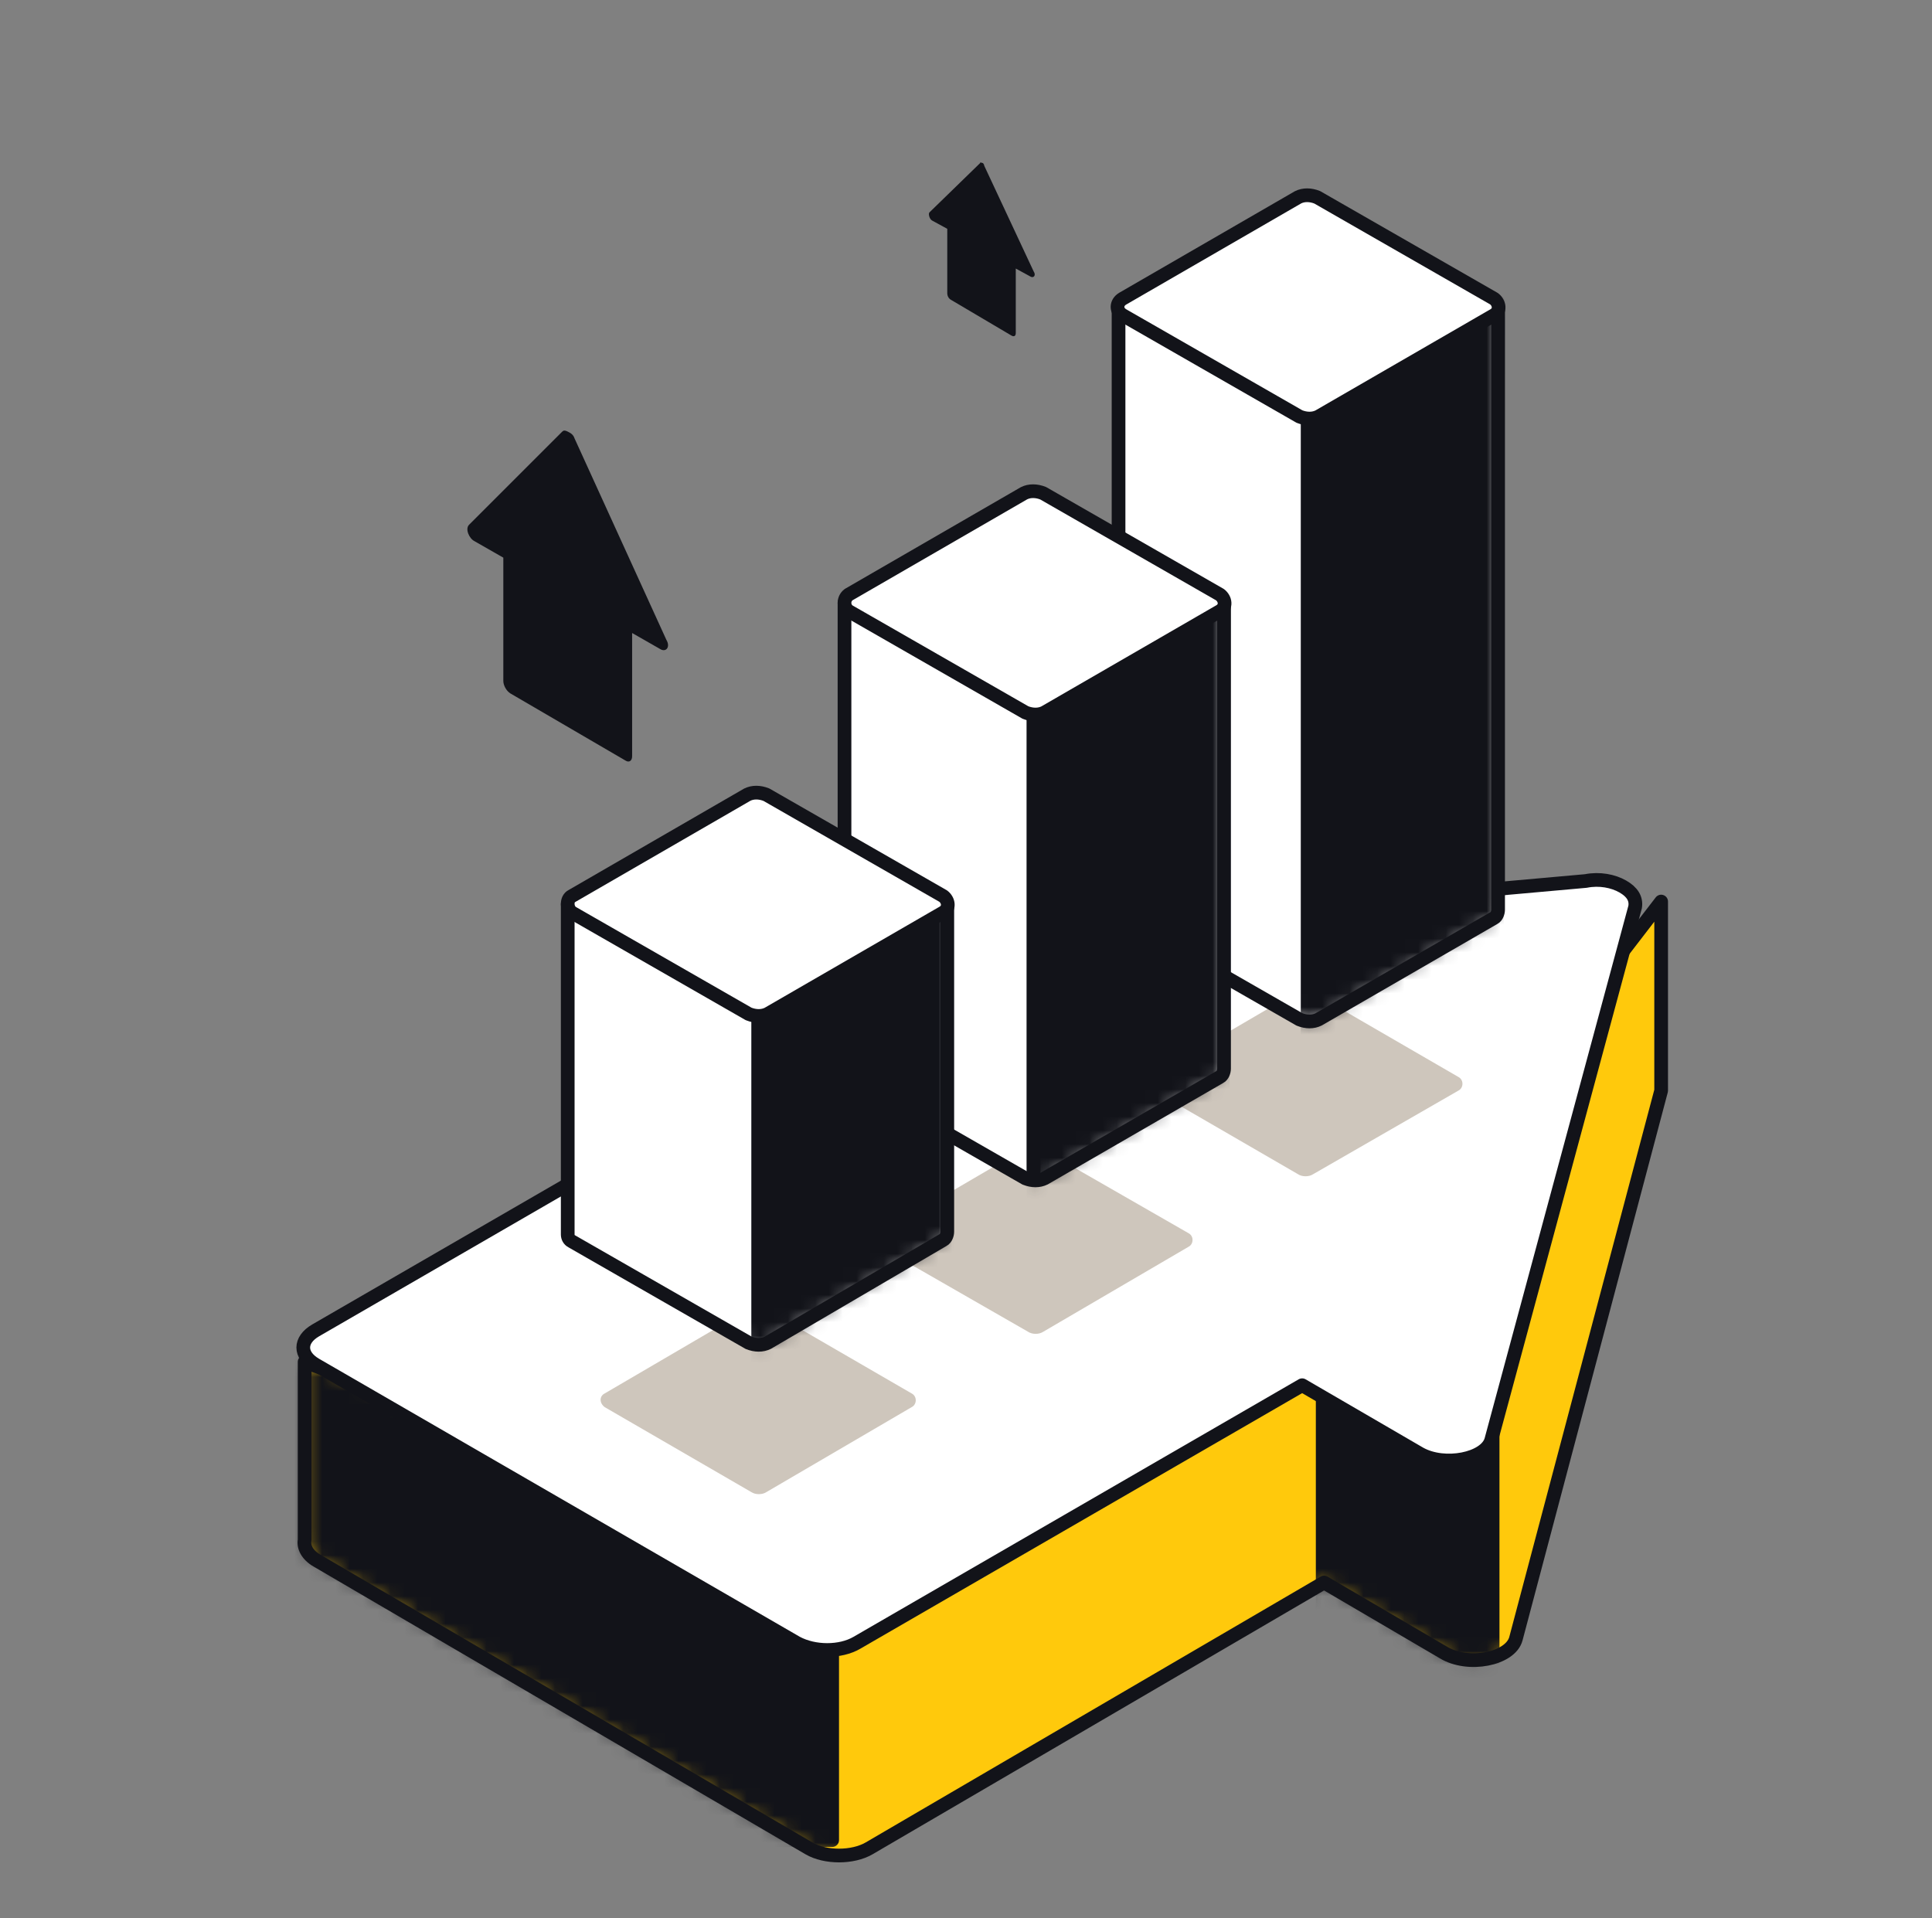 <svg xmlns="http://www.w3.org/2000/svg" width="141" height="140" viewBox="0 0 141 140" fill="none"><rect x="0" y="0" width="141" height="140" fill="#808080" stroke="none"/><path d="M121.233 65.8L112.233 77.5L114.033 77.8L49.133 83.7C46.633 83.9 45.633 85.7 47.433 86.8L56.233 91.9L35.333 104.2L22.233 99.4V112.4C22.133 112.9 22.433 113.5 23.133 113.9L59.033 134.9C60.233 135.6 62.233 135.6 63.433 134.9L96.633 115.5L105.333 120.6C107.133 121.7 110.233 121.1 110.633 119.6L121.233 79.6C121.233 79.5 121.233 79.4 121.233 79.2V65.8Z" fill="#FFC90C"></path><mask id="mask0_105_10005" style="mask-type:luminance" maskUnits="userSpaceOnUse" x="22" y="65" width="100" height="71"><path d="M121.233 65.8L112.233 77.5L114.033 77.8L49.133 83.7C46.633 83.9 45.633 85.7 47.433 86.8L56.233 91.9L35.333 104.2L22.233 99.4V112.4C22.133 112.9 22.433 113.5 23.133 113.9L59.033 134.9C60.233 135.6 62.233 135.6 63.433 134.9L96.633 115.5L105.333 120.6C107.133 121.7 110.233 121.1 110.633 119.6L121.233 79.6C121.233 79.5 121.233 79.4 121.233 79.2V65.8Z" fill="white"></path></mask><g mask="url(#mask0_105_10005)"><path d="M60.732 66.9H15.232V134.3H60.732V66.9Z" fill="#121319" stroke="#121319" stroke-miterlimit="10" stroke-linecap="round" stroke-linejoin="round"></path></g><mask id="mask1_105_10005" style="mask-type:luminance" maskUnits="userSpaceOnUse" x="22" y="65" width="100" height="71"><path d="M121.233 65.8L112.233 77.5L114.033 77.8L49.133 83.7C46.633 83.9 45.633 85.7 47.433 86.8L56.233 91.9L35.333 104.2L22.233 99.4V112.4C22.133 112.9 22.433 113.5 23.133 113.9L59.033 134.9C60.233 135.6 62.233 135.6 63.433 134.9L96.633 115.5L105.333 120.6C107.133 121.7 110.233 121.1 110.633 119.6L121.233 79.6C121.233 79.5 121.233 79.4 121.233 79.2V65.8Z" fill="white"></path></mask><g mask="url(#mask1_105_10005)"><path d="M108.932 65.8H96.532V133.2H108.932V65.8Z" fill="#121319" stroke="#121319" stroke-miterlimit="10" stroke-linecap="round" stroke-linejoin="round"></path></g><path d="M121.233 65.8L112.233 77.5L114.033 77.8L49.133 83.7C46.633 83.9 45.633 85.7 47.433 86.8L56.233 91.9L35.333 104.2L22.233 99.4V112.4C22.133 112.9 22.433 113.5 23.133 113.9L59.033 134.9C60.233 135.6 62.233 135.6 63.433 134.9L96.633 115.5L105.333 120.6C107.133 121.7 110.233 121.1 110.633 119.6L121.233 79.6C121.233 79.5 121.233 79.4 121.233 79.2V65.8V65.8Z" stroke="#121319" stroke-miterlimit="10" stroke-linecap="round" stroke-linejoin="round"></path><path d="M118.433 64.7C119.133 65.1 119.433 65.6 119.333 66.2L108.833 105.1C108.433 106.5 105.433 107.1 103.633 106.1L95.033 101.1L62.533 119.9C61.333 120.6 59.433 120.6 58.133 119.9L23.033 99.6C21.833 98.9 21.833 97.8 23.033 97.1L55.533 78.3L46.933 73.3C45.133 72.3 46.133 70.5 48.633 70.3L115.733 64.3C116.733 64.1 117.733 64.3 118.433 64.7Z" fill="white" stroke="#121319" stroke-miterlimit="10" stroke-linecap="round" stroke-linejoin="round"></path><path d="M44.133 101.7L54.733 95.5C55.033 95.3 55.533 95.3 55.833 95.5L66.533 101.7C66.933 101.9 66.933 102.5 66.533 102.7L55.933 108.9C55.633 109.1 55.133 109.1 54.833 108.9L44.133 102.7C43.733 102.4 43.733 101.9 44.133 101.7Z" fill="#CEC6BC"></path><path d="M64.233 90L74.833 83.8C75.133 83.6 75.633 83.6 75.933 83.8L86.733 90C87.133 90.2 87.133 90.8 86.733 91L76.133 97.2C75.833 97.4 75.333 97.4 75.033 97.2L64.233 91C63.833 90.8 63.833 90.2 64.233 90Z" fill="#CEC6BC"></path><path d="M84.032 78.6L94.632 72.4C94.932 72.2 95.432 72.2 95.732 72.4L106.432 78.6C106.832 78.8 106.832 79.4 106.432 79.6L95.832 85.7C95.532 85.9 95.032 85.9 94.732 85.7L84.032 79.5C83.632 79.3 83.632 78.8 84.032 78.6Z" fill="#CEC6BC"></path><path d="M109.333 22.4V66.3V66.4C109.333 66.6 109.233 66.9 109.033 67L96.233 74.4C95.833 74.6 95.333 74.6 94.833 74.4L81.933 67C81.733 66.9 81.633 66.7 81.633 66.5V66.3V22.4" fill="white"></path><mask id="mask2_105_10005" style="mask-type:luminance" maskUnits="userSpaceOnUse" x="81" y="22" width="29" height="53"><path d="M109.333 22.4V66.3V66.4C109.333 66.6 109.233 66.9 109.033 67L96.233 74.4C95.833 74.6 95.333 74.6 94.833 74.4L81.933 67C81.733 66.9 81.633 66.7 81.633 66.5V66.3V22.4" fill="white"></path></mask><g mask="url(#mask2_105_10005)"><path d="M95.433 76V30.2L109.333 22L109.233 68.3L95.433 76Z" fill="#121319" stroke="#121319" stroke-miterlimit="10" stroke-linecap="round" stroke-linejoin="round"></path></g><path d="M109.333 22.4V66.3V66.4C109.333 66.6 109.233 66.9 109.033 67L96.233 74.4C95.833 74.6 95.333 74.6 94.833 74.4L81.933 67C81.733 66.9 81.633 66.7 81.633 66.5V66.3V22.4" stroke="#121319" stroke-miterlimit="10" stroke-linecap="round" stroke-linejoin="round"></path><path d="M81.933 21.8L94.733 14.4C95.133 14.2 95.633 14.2 96.133 14.4L109.033 21.8C109.433 22.1 109.533 22.7 109.033 23L96.233 30.4C95.833 30.6 95.333 30.6 94.833 30.4L81.933 23C81.433 22.7 81.433 22.1 81.933 21.8Z" fill="white" stroke="#121319" stroke-miterlimit="10" stroke-linecap="round" stroke-linejoin="round"></path><path d="M89.333 44V77.9V78C89.333 78.2 89.233 78.5 89.033 78.6L76.233 86C75.833 86.2 75.333 86.2 74.833 86L61.933 78.6C61.733 78.5 61.633 78.3 61.633 78.1V77.9V44" fill="white"></path><mask id="mask3_105_10005" style="mask-type:luminance" maskUnits="userSpaceOnUse" x="61" y="43" width="29" height="44"><path d="M89.333 44V77.9V78C89.333 78.2 89.233 78.5 89.033 78.6L76.233 86C75.833 86.2 75.333 86.2 74.833 86L61.933 78.6C61.733 78.5 61.633 78.3 61.633 78.1V77.9V44" fill="white"></path></mask><g mask="url(#mask3_105_10005)"><path d="M75.433 87.6V51.8L89.333 43.6L89.233 79.9L75.433 87.6Z" fill="#121319" stroke="#121319" stroke-miterlimit="10" stroke-linecap="round" stroke-linejoin="round"></path></g><path d="M89.333 44V77.9V78C89.333 78.2 89.233 78.5 89.033 78.6L76.233 86C75.833 86.2 75.333 86.2 74.833 86L61.933 78.6C61.733 78.5 61.633 78.3 61.633 78.1V77.9V44" stroke="#121319" stroke-miterlimit="10" stroke-linecap="round" stroke-linejoin="round"></path><path d="M61.933 43.4L74.733 36C75.133 35.8 75.633 35.8 76.133 36L89.033 43.4C89.433 43.7 89.533 44.3 89.033 44.6L76.233 52C75.833 52.2 75.333 52.2 74.833 52L61.933 44.6C61.533 44.3 61.533 43.7 61.933 43.4Z" fill="white" stroke="#121319" stroke-miterlimit="10" stroke-linecap="round" stroke-linejoin="round"></path><path d="M75.433 52.2V86.1" stroke="#121319" stroke-miterlimit="10" stroke-linecap="round" stroke-linejoin="round"></path><path d="M69.133 66V89.8V89.9C69.133 90.1 69.033 90.4 68.833 90.5L56.033 98C55.633 98.2 55.133 98.2 54.633 98L41.733 90.6C41.533 90.5 41.433 90.3 41.433 90.1V89.9V66" fill="white"></path><mask id="mask4_105_10005" style="mask-type:luminance" maskUnits="userSpaceOnUse" x="41" y="65" width="29" height="34"><path d="M69.133 66V89.8V89.9C69.133 90.1 69.033 90.4 68.833 90.5L56.033 98C55.633 98.2 55.133 98.2 54.633 98L41.733 90.6C41.533 90.5 41.433 90.3 41.433 90.1V89.9V66" fill="white"></path></mask><g mask="url(#mask4_105_10005)"><path d="M55.333 99.6V73.8L69.133 65.6V91.8L55.333 99.6Z" fill="#121319" stroke="#121319" stroke-miterlimit="10" stroke-linecap="round" stroke-linejoin="round"></path></g><path d="M69.133 66V89.8V89.9C69.133 90.1 69.033 90.4 68.833 90.5L56.033 98C55.633 98.2 55.133 98.2 54.633 98L41.733 90.6C41.533 90.5 41.433 90.3 41.433 90.1V89.9V66" stroke="#121319" stroke-miterlimit="10" stroke-linecap="round" stroke-linejoin="round"></path><path d="M41.733 65.4L54.533 58C54.933 57.8 55.433 57.8 55.933 58L68.833 65.4C69.233 65.7 69.333 66.3 68.833 66.6L56.033 74C55.633 74.2 55.133 74.2 54.633 74L41.733 66.6C41.333 66.3 41.333 65.6 41.733 65.4Z" fill="white" stroke="#121319" stroke-miterlimit="10" stroke-linecap="round" stroke-linejoin="round"></path><path d="M41.433 31.5C41.233 31.4 41.133 31.4 41.033 31.5L34.233 38.3C33.933 38.6 34.233 39.3 34.633 39.5L36.733 40.7V49.7C36.733 50 36.933 50.4 37.233 50.6L45.633 55.5C45.933 55.7 46.133 55.5 46.133 55.2V46.2L48.233 47.4C48.633 47.6 48.933 47.2 48.633 46.7L41.933 32C41.833 31.7 41.633 31.6 41.433 31.5Z" fill="#121319"></path><path d="M71.733 11.9C71.633 11.9 71.533 11.8 71.533 11.9L67.833 15.5C67.733 15.6 67.833 16 68.033 16.1L69.133 16.7V21.4C69.133 21.6 69.233 21.8 69.433 21.9L73.833 24.5C74.033 24.6 74.133 24.5 74.133 24.3V19.6L75.233 20.2C75.433 20.3 75.633 20.1 75.433 19.8L71.833 12.1C71.833 12 71.733 11.9 71.733 11.9Z" fill="#121319"></path></svg>